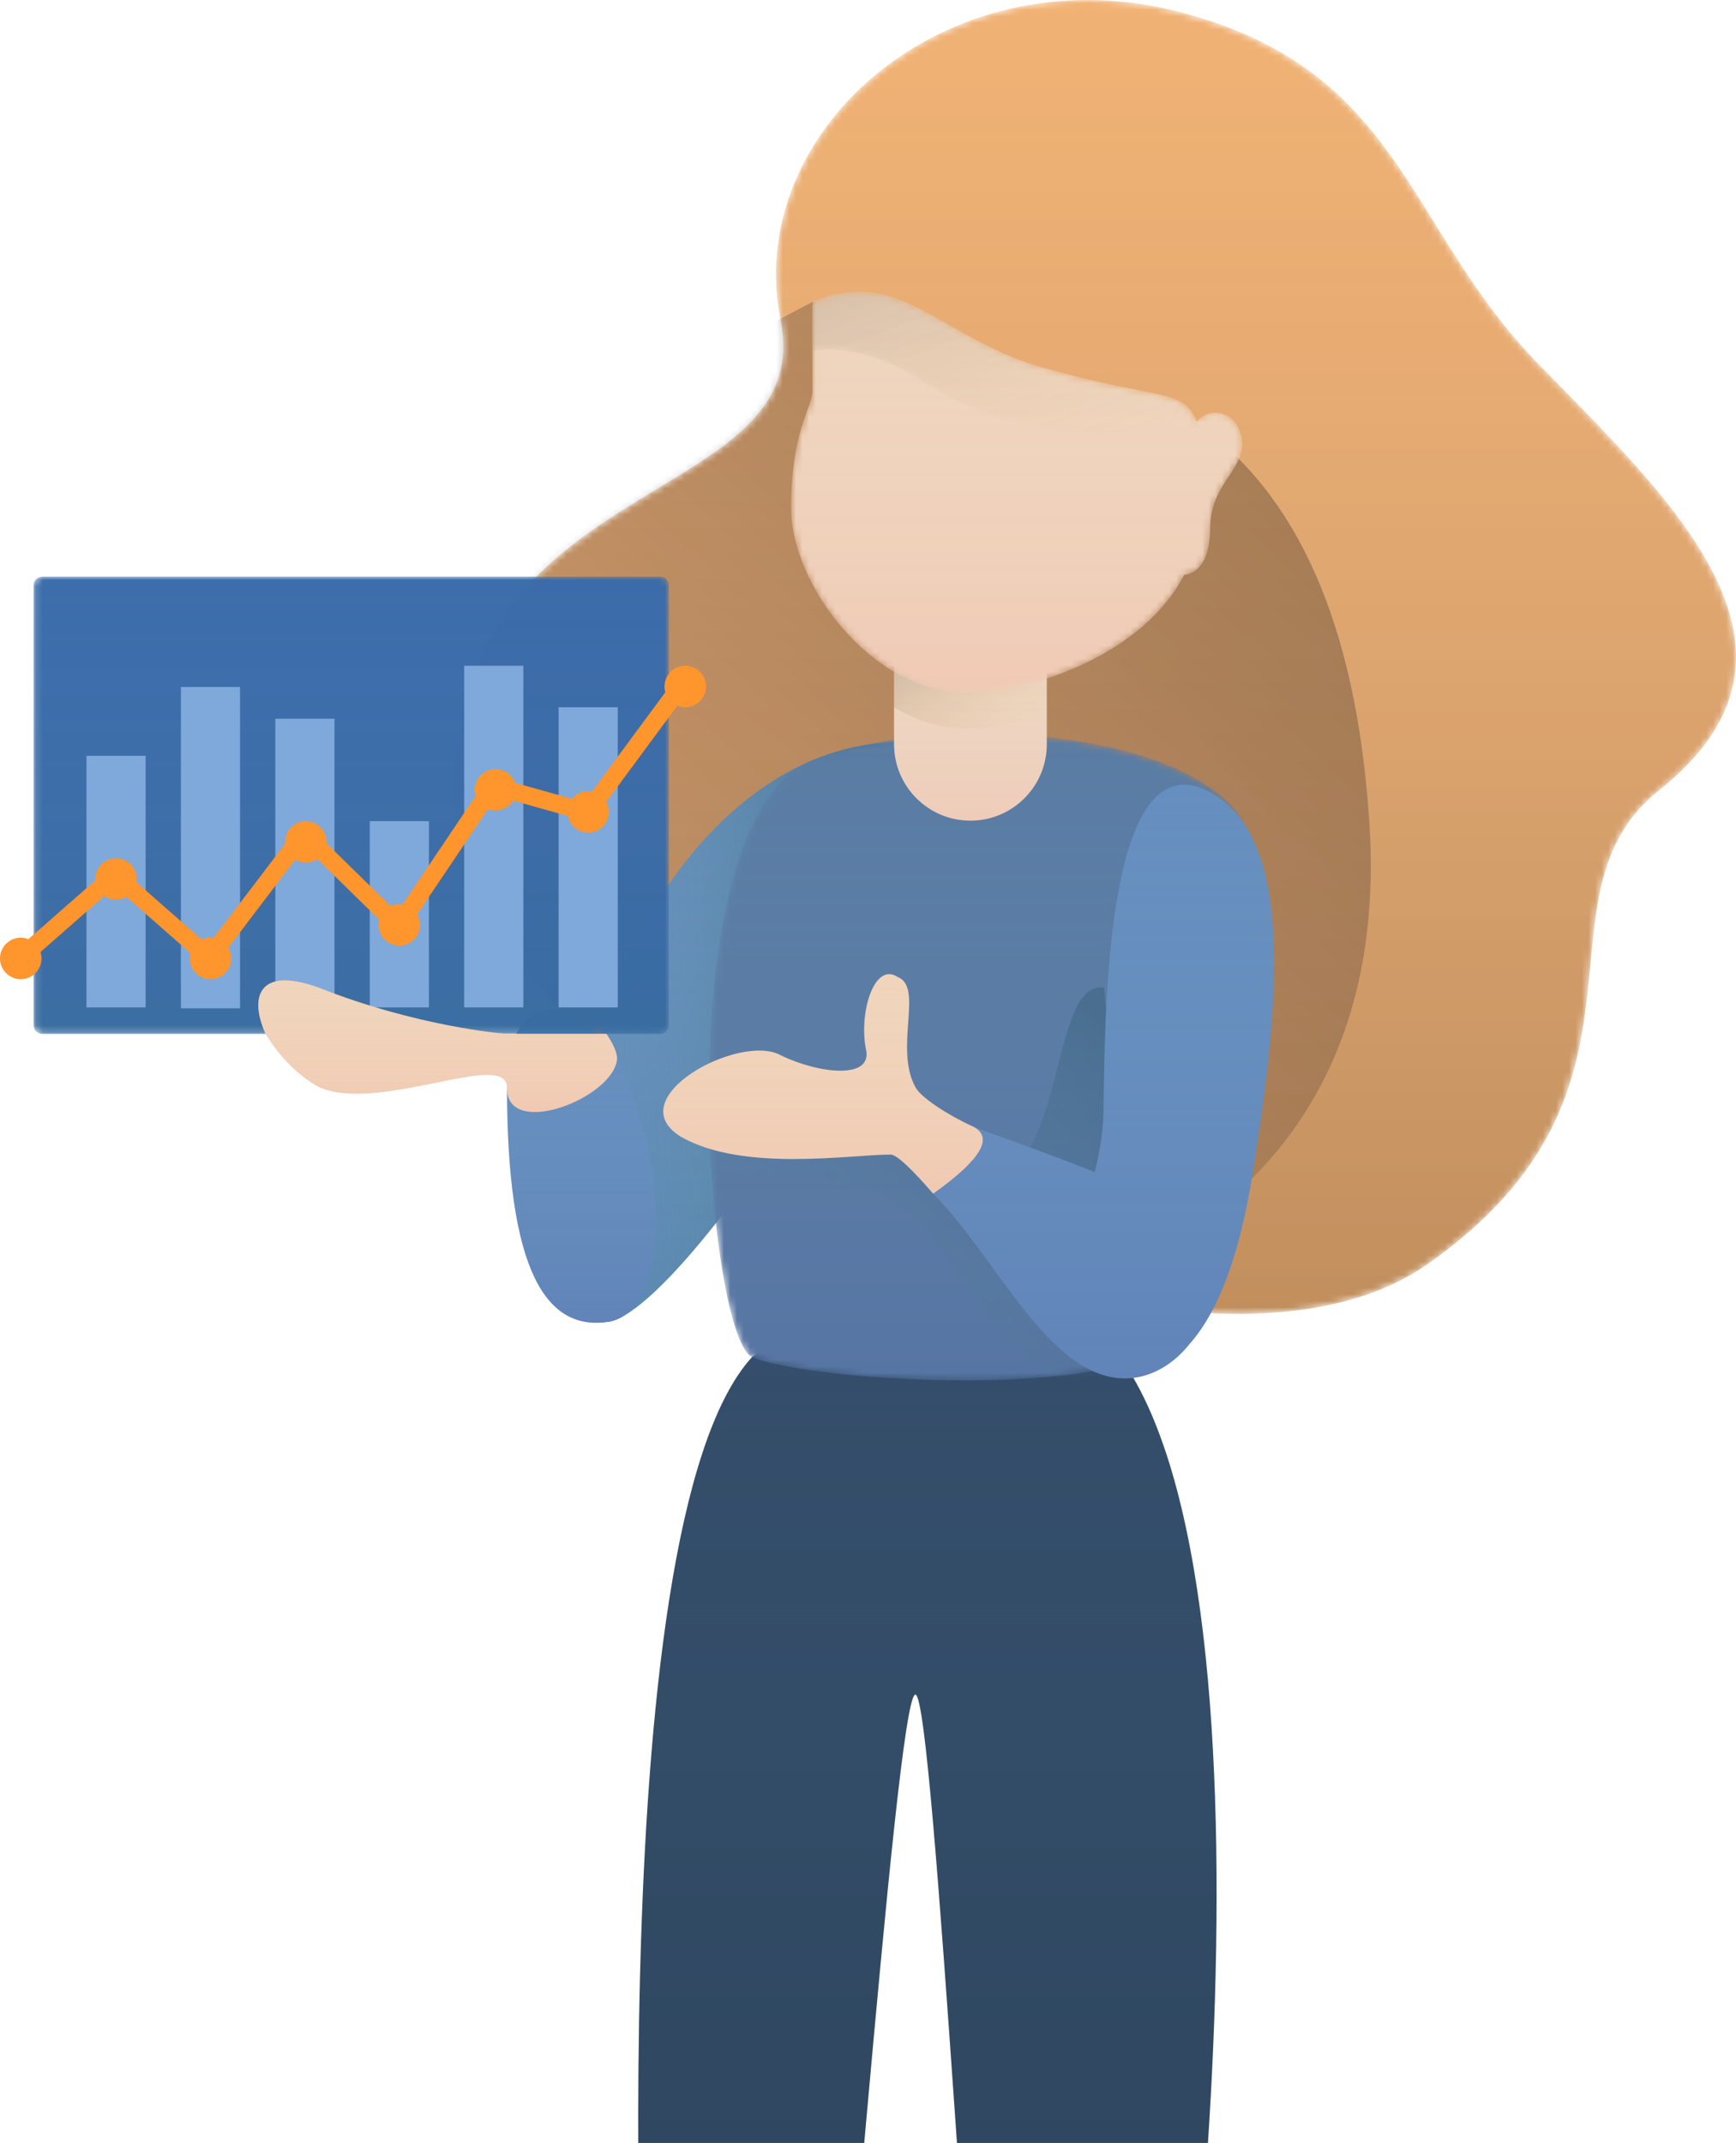 <svg width="265" height="327" viewBox="0 0 265 327" fill="none" xmlns="http://www.w3.org/2000/svg">
<mask id="mask0" mask-type="alpha" maskUnits="userSpaceOnUse" x="69" y="0" width="196" height="201">
<path d="M179.306 1.632C214.003 10.29 214.287 34.281 234.599 55.298C254.952 76.18 280.039 98.998 253.572 120.349C232.596 136.604 256.154 166.219 217.794 192.989C179.041 220.078 69.262 168.747 69.262 120.349C69.262 71.425 124.97 77.48 119.134 48.793C113.46 20.138 144.079 -7.011 179.306 1.632Z" fill="white"/>
</mask>
<g mask="url(#mask0)">

<path d="M179.306 1.632C214.003 10.29 214.287 34.281 234.599 55.298C254.952 76.18 280.039 98.998 253.572 120.349C232.596 136.604 256.154 166.219 217.794 192.989C179.041 220.078 69.262 168.747 69.262 120.349C69.262 71.425 124.97 77.48 119.134 48.793C113.46 20.138 144.079 -7.011 179.306 1.632Z" fill="#F1B274">
    <animate
	begin="0s"
	dur="6s"
	repeatCount="indefinite"
	attributeName="d"
	values="M179.044 1.632C213.741 10.29 214.025 34.281 234.337 55.298C254.69 76.18 279.777 98.998 253.31 120.349C232.335 136.604 255.892 166.219 217.532 192.989C178.779 220.078 69 168.747 69 120.349C69 71.425 124.708 77.48 118.872 48.793C113.198 20.138 143.817 -7.011 179.044 1.632Z;
    M179.045 1.632C213.742 10.29 207.688 40.483 228 61.5C248.353 82.382 271.5 114.906 245.5 134.5C211 160.5 231.467 178.246 207.5 195C168.747 222.089 69.001 168.747 69.001 120.349C69.001 71.425 124.709 77.48 118.873 48.793C113.199 20.138 143.817 -7.011 179.045 1.632Z;
    M179.044 1.632C213.741 10.29 214.025 34.281 234.337 55.298C254.69 76.18 279.777 98.998 253.31 120.349C232.335 136.604 255.892 166.219 217.532 192.989C178.779 220.078 69 168.747 69 120.349C69 71.425 124.708 77.48 118.872 48.793C113.198 20.138 143.817 -7.011 179.044 1.632Z;"/>
</path>
<path d="M179.306 1.632C214.003 10.29 214.287 34.281 234.599 55.298C254.952 76.18 280.039 98.998 253.572 120.349C232.596 136.604 256.154 166.219 217.794 192.989C179.041 220.078 69.262 168.747 69.262 120.349C69.262 71.425 124.97 77.48 119.134 48.793C113.46 20.138 144.079 -7.011 179.306 1.632Z" fill="url(#paint0_linear)">
    <animate
	begin="0s"
	dur="6s"
	repeatCount="indefinite"
	attributeName="d"
	values="M179.044 1.632C213.741 10.29 214.025 34.281 234.337 55.298C254.69 76.18 279.777 98.998 253.31 120.349C232.335 136.604 255.892 166.219 217.532 192.989C178.779 220.078 69 168.747 69 120.349C69 71.425 124.708 77.48 118.872 48.793C113.198 20.138 143.817 -7.011 179.044 1.632Z;
    M179.045 1.632C213.742 10.29 207.688 40.483 228 61.5C248.353 82.382 271.5 114.906 245.5 134.5C211 160.5 231.467 178.246 207.5 195C168.747 222.089 69.001 168.747 69.001 120.349C69.001 71.425 124.709 77.48 118.873 48.793C113.199 20.138 143.817 -7.011 179.045 1.632Z;
    M179.044 1.632C213.741 10.29 214.025 34.281 234.337 55.298C254.69 76.18 279.777 98.998 253.31 120.349C232.335 136.604 255.892 166.219 217.532 192.989C178.779 220.078 69 168.747 69 120.349C69 71.425 124.708 77.48 118.872 48.793C113.198 20.138 143.817 -7.011 179.044 1.632Z;"/>
</path>


<path fill-rule="evenodd" clip-rule="evenodd" d="M124.012 46.083C86.904 65.323 66.666 78.153 63.299 84.571C54.831 101.212 52.006 107.372 48.12 144.201C44.451 180.644 117.826 194.062 124.012 198.891C133.4 205.894 214.818 201.046 208.949 124.39C206.885 95.316 198.088 75.357 182.558 64.514L124.012 46.083Z" fill="url(#paint1_linear)"/>
</g>
<path d="M114.797 207.083C90.957 233.12 98.339 371.14 99.076 385.972C99.213 400.109 122.013 396.487 125.097 391.935C127.762 386.665 136.648 258.558 139.733 258.581C142.669 258.558 148.859 383.839 151.659 391.935C155.308 399.313 173.369 397.527 176.053 391.935C179.828 385.625 198.064 247.828 171.716 208.167C169.142 203.902 118.763 202.818 114.797 207.083Z" fill="#344E6B"/>
<path d="M114.797 207.083C90.957 233.12 98.339 371.14 99.076 385.972C99.213 400.109 122.013 396.487 125.097 391.935C127.762 386.665 136.648 258.558 139.733 258.581C142.669 258.558 148.859 383.839 151.659 391.935C155.308 399.313 173.369 397.527 176.053 391.935C179.828 385.625 198.064 247.828 171.716 208.167C169.142 203.902 118.763 202.818 114.797 207.083Z" fill="url(#paint2_linear)"/>
<path d="M137.023 113.302C113.473 113.302 93.102 139.829 89.861 167.511C86.597 194.976 81.962 203.003 93.113 201.662C107.56 198.463 160.64 113.302 137.023 113.302Z" fill="#668FBF"/>
<path d="M137.023 113.302C113.473 113.302 93.102 139.829 89.861 167.511C86.597 194.976 81.962 203.003 93.113 201.662C107.56 198.463 160.64 113.302 137.023 113.302Z" fill="url(#paint3_linear)"/>
<path d="M137.023 113.302C113.473 113.302 93.102 139.829 89.861 167.511C86.597 194.976 81.962 203.003 93.113 201.662C107.56 198.463 160.64 113.302 137.023 113.302Z" fill="url(#paint4_linear)"/>
<mask id="mask1" mask-type="alpha" maskUnits="userSpaceOnUse" x="108" y="111" width="84" height="100">
<path d="M191.231 130.649C190.972 148.612 189.692 200.688 174.969 207.083C159.952 213.105 122.231 210.337 114.797 207.083C107.704 203.638 101.43 124.826 124.012 116.012C146.016 107.425 190.972 112.477 191.231 130.649Z" fill="white"/>
</mask>
<g mask="url(#mask1)">
<path d="M191.231 130.649C190.972 148.612 189.692 200.688 174.969 207.083C159.952 213.105 122.231 210.337 114.797 207.083C107.704 203.638 101.43 124.826 124.012 116.012C146.016 107.425 190.972 112.477 191.231 130.649Z" fill="#5A7CA4"/>
<path d="M191.231 130.649C190.972 148.612 189.692 200.688 174.969 207.083C159.952 213.105 122.231 210.337 114.797 207.083C107.704 203.638 101.43 124.826 124.012 116.012C146.016 107.425 190.972 112.477 191.231 130.649Z" fill="url(#paint5_linear)"/>
<path fill-rule="evenodd" clip-rule="evenodd" d="M168.463 211.962C173.02 211.962 168.98 151.363 168.463 150.706C157.989 149.292 165.084 196.255 137.022 174.558C136.406 174.409 103.627 167.728 105.039 174.558C106.546 181.743 127.067 178.301 133.228 181.605C147.796 188.667 151.185 211.962 168.463 211.962Z" fill="url(#paint6_linear)"/>
</g>
<path d="M167.123 178.866C159.945 175.975 152.322 173.381 148.406 171.847C143.757 170.73 139.428 179.347 142.444 182.147C152.025 191.652 160.046 210.335 171.716 210.335C175.618 210.335 179.106 208.204 181.571 205.102C185.989 200.145 189.304 191.35 191.231 178.894C195.399 152.642 197.885 126.571 183.642 120.349C169.264 114.583 168.677 151.657 168.464 168.595C168.507 171.984 167.946 175.452 167.123 178.866Z" fill="#668FBF"/>
<path d="M167.123 178.866C159.945 175.975 152.322 173.381 148.406 171.847C143.757 170.73 139.428 179.347 142.444 182.147C152.025 191.652 160.046 210.335 171.716 210.335C175.618 210.335 179.106 208.204 181.571 205.102C185.989 200.145 189.304 191.35 191.231 178.894C195.399 152.642 197.885 126.571 183.642 120.349C169.264 114.583 168.677 151.657 168.464 168.595C168.507 171.984 167.946 175.452 167.123 178.866Z" fill="url(#paint7_linear)"/>
<path d="M93.114 201.662C83.239 203.355 77.393 193.734 77.393 165.884C77.393 148.843 89.417 152.915 94.198 161.548C101.277 174.33 103.26 199.493 93.114 201.662Z" fill="#668FBF"/>
<path d="M93.114 201.662C83.239 203.355 77.393 193.734 77.393 165.884C77.393 148.843 89.417 152.915 94.198 161.548C101.277 174.33 103.26 199.493 93.114 201.662Z" fill="url(#paint8_linear)"/>
<mask id="mask2" mask-type="alpha" maskUnits="userSpaceOnUse" x="5" y="87" width="98" height="71">
<path d="M100.765 87.989H6.466C5.722 87.989 5.119 88.592 5.119 89.336V156.423C5.119 157.167 5.722 157.77 6.466 157.77H100.765C101.509 157.77 102.112 157.167 102.112 156.423V89.336C102.112 88.592 101.509 87.989 100.765 87.989Z" fill="white"/>
</mask>
<g mask="url(#mask2)">
<g opacity="0.99">
<path opacity="0.99" d="M100.765 87.989H6.466C5.722 87.989 5.119 88.592 5.119 89.336V156.423C5.119 157.167 5.722 157.77 6.466 157.77H100.765C101.509 157.77 102.112 157.167 102.112 156.423V89.336C102.112 88.592 101.509 87.989 100.765 87.989Z" fill="#396CAA"/>
<path opacity="0.99" d="M100.765 87.989H6.466C5.722 87.989 5.119 88.592 5.119 89.336V156.423C5.119 157.167 5.722 157.77 6.466 157.77H100.765C101.509 157.77 102.112 157.167 102.112 156.423V89.336C102.112 88.592 101.509 87.989 100.765 87.989Z" fill="url(#paint9_linear)"/>
</g>
<path d="M22.227 115.335H13.202V153.728H22.227V115.335Z" fill="#7FA9DB">
    <animate
	begin="0s"
	dur="3s"
	repeatCount="indefinite"
	attributeName="d"
	values="M22.227 115.335H13.201V153.728H22.227V115.335Z;
	M22 104H13V154H22V104Z;
	M22.227 115.335H13.201V153.728H22.227V115.335Z;"/>
</path>
<path d="M36.642 104.828H27.616V153.863H36.642V104.828Z" fill="#7FA9DB">
    <animate
	begin="0s"
	dur="3s"
	repeatCount="indefinite"
	attributeName="d"
	values="M36.641 104.828H27.615V153.863H36.641V104.828Z;
	M37 115H28V154H37V115Z;
	M36.641 104.828H27.615V153.863H36.641V104.828Z;"/>
</path>
<path d="M51.056 109.677H42.03V153.728H51.056V109.677Z" fill="#7FA9DB"/>
<path d="M65.47 125.304H56.444V153.728H65.47V125.304Z" fill="#7FA9DB"/>
<path d="M79.884 101.594H70.859V153.728H79.884V101.594Z" fill="#7FA9DB">
    <animate
	begin="0s"
	dur="3s"
	repeatCount="indefinite"
	attributeName="d"
	values="M79.884 101.594H70.858V153.728H79.884V101.594Z;
	M80 108H71V154H80V108Z;
	M79.884 101.594H70.858V153.728H79.884V101.594Z;"/>
</path>
<path d="M94.299 107.926H85.273V153.728H94.299V107.926Z" fill="#7FA9DB"/>
</g>

<path d="M6.178 145.275C6.278 145.583 6.332 145.911 6.332 146.252C6.332 148 4.914 149.418 3.166 149.418C1.417 149.418 6.10352e-05 148 6.10352e-05 146.252C6.10352e-05 144.504 1.417 143.086 3.166 143.086C3.578 143.086 3.972 143.165 4.334 143.309L14.556 134.34C14.551 134.27 14.549 134.199 14.549 134.128C14.549 132.379 15.966 130.962 17.715 130.962C19.463 130.962 20.881 132.379 20.881 134.128C20.881 134.3 20.867 134.468 20.84 134.632L30.806 143.375C31.208 143.19 31.657 143.086 32.129 143.086C32.289 143.086 32.447 143.098 32.601 143.121L43.524 128.747C43.516 128.656 43.512 128.563 43.512 128.47C43.512 126.722 44.929 125.304 46.678 125.304C48.426 125.304 49.844 126.722 49.844 128.47C49.844 128.538 49.842 128.606 49.837 128.674L59.621 138.262C60.027 138.073 60.48 137.967 60.957 137.967C61.126 137.967 61.291 137.98 61.452 138.006L72.612 121.444C72.523 121.152 72.475 120.843 72.475 120.522C72.475 118.774 73.893 117.356 75.641 117.356C77.016 117.356 78.186 118.232 78.623 119.457L87.328 121.894C87.909 121.18 88.794 120.724 89.786 120.724C89.987 120.724 90.183 120.743 90.373 120.778L101.561 105.637C101.481 105.359 101.438 105.065 101.438 104.761C101.438 103.012 102.856 101.595 104.604 101.595C106.353 101.595 107.77 103.012 107.77 104.761C107.77 106.509 106.353 107.926 104.604 107.926C104.176 107.926 103.768 107.841 103.396 107.688L92.556 122.357C92.808 122.811 92.952 123.334 92.952 123.89C92.952 125.638 91.534 127.055 89.786 127.055C88.25 127.055 86.97 125.962 86.681 124.511L78.341 122.176C77.784 123.083 76.783 123.688 75.641 123.688C75.236 123.688 74.849 123.612 74.493 123.473L63.681 139.518C63.962 139.991 64.123 140.543 64.123 141.133C64.123 142.881 62.706 144.299 60.957 144.299C59.209 144.299 57.792 142.881 57.792 141.133C57.792 140.859 57.827 140.593 57.892 140.34L48.454 131.091C47.948 131.435 47.336 131.636 46.678 131.636C46.084 131.636 45.528 131.472 45.053 131.188L34.844 144.623C35.13 145.099 35.295 145.656 35.295 146.252C35.295 148 33.877 149.418 32.129 149.418C30.381 149.418 28.963 148 28.963 146.252C28.963 145.97 29 145.696 29.069 145.436L19.303 136.867C18.836 137.138 18.293 137.294 17.715 137.294C17.046 137.294 16.426 137.086 15.915 136.732L6.178 145.275Z" fill="#FF952D">
    <animate
	begin="0s"
	dur="2s"
	repeatCount="indefinite"
	attributeName="d"
	values="M6.177 145.275C6.277 145.583 6.331 145.911 6.331 146.252C6.331 148 4.913 149.418 3.165 149.418C1.417 149.418 -0.001 148 -0.001 146.252C-0.001 144.504 1.417 143.086 3.165 143.086C3.578 143.086 3.972 143.165 4.333 143.309L14.555 134.34C14.551 134.27 14.548 134.199 14.548 134.128C14.548 132.379 15.966 130.962 17.714 130.962C19.462 130.962 20.88 132.379 20.88 134.128C20.88 134.3 20.866 134.468 20.84 134.632L30.805 143.375C31.208 143.19 31.656 143.086 32.128 143.086C32.289 143.086 32.446 143.098 32.6 143.121L43.523 128.747C43.515 128.656 43.511 128.563 43.511 128.47C43.511 126.722 44.929 125.304 46.677 125.304C48.425 125.304 49.843 126.722 49.843 128.47C49.843 128.538 49.841 128.606 49.836 128.674L59.621 138.262C60.026 138.073 60.479 137.967 60.957 137.967C61.125 137.967 61.29 137.98 61.451 138.005L72.611 121.444C72.522 121.152 72.475 120.843 72.475 120.522C72.475 118.774 73.892 117.356 75.64 117.356C77.015 117.356 78.185 118.232 78.622 119.457L87.327 121.894C87.908 121.18 88.793 120.724 89.785 120.724C89.986 120.724 90.182 120.743 90.372 120.778L101.561 105.637C101.481 105.359 101.438 105.065 101.438 104.761C101.438 103.012 102.855 101.595 104.603 101.595C106.352 101.595 107.769 103.012 107.769 104.761C107.769 106.509 106.352 107.926 104.603 107.926C104.176 107.926 103.768 107.841 103.395 107.688L92.556 122.357C92.807 122.811 92.951 123.334 92.951 123.89C92.951 125.638 91.533 127.055 89.785 127.055C88.249 127.055 86.969 125.962 86.68 124.511L78.34 122.176C77.784 123.083 76.782 123.688 75.64 123.688C75.235 123.688 74.848 123.612 74.492 123.473L63.68 139.518C63.961 139.991 64.122 140.543 64.122 141.133C64.122 142.881 62.705 144.299 60.957 144.299C59.208 144.299 57.791 142.881 57.791 141.133C57.791 140.859 57.826 140.593 57.891 140.34L48.453 131.091C47.947 131.435 47.336 131.636 46.677 131.636C46.083 131.636 45.527 131.472 45.052 131.188L34.843 144.623C35.129 145.099 35.294 145.656 35.294 146.252C35.294 148 33.877 149.418 32.128 149.418C30.38 149.418 28.962 148 28.962 146.252C28.962 145.97 28.999 145.696 29.069 145.436L19.302 136.867C18.835 137.138 18.293 137.294 17.714 137.294C17.045 137.294 16.425 137.086 15.914 136.732L6.177 145.275Z;
	M6.178 140.275C6.278 140.583 6.331 140.911 6.331 141.252C6.331 143 4.914 144.418 3.166 144.418C1.417 144.418 0 143 0 141.252C0 139.504 1.417 138.086 3.166 138.086C3.578 138.086 3.972 138.165 4.334 138.309L14.556 129.34C14.551 129.27 14.549 129.199 14.549 129.128C14.549 127.379 15.966 125.962 17.715 125.962C19.463 125.962 20.88 127.379 20.88 129.128C20.88 129.3 20.867 129.468 20.84 129.632L30.806 138.375C31.208 138.19 31.657 138.086 32.129 138.086C32.289 138.086 32.447 138.098 32.601 138.121L43.524 123.747C43.516 123.656 43.512 123.563 43.512 123.47C43.512 121.722 44.929 120.304 46.678 120.304C48.426 120.304 49.844 121.722 49.844 123.47C49.844 123.538 49.841 123.606 49.837 123.674L59.621 133.262C60.027 133.073 60.48 132.967 60.957 132.967C61.125 132.967 61.29 132.98 61.451 133.005L72.612 116.444C72.523 116.152 72.475 115.843 72.475 115.522C72.475 113.774 73.893 112.356 75.641 112.356C77.016 112.356 78.186 113.232 78.623 114.457L87.328 116.894C87.909 116.18 88.794 115.724 89.786 115.724C89.986 115.724 90.183 115.743 90.373 115.778L101.561 100.637C101.481 100.359 101.438 100.065 101.438 99.761C101.438 98.012 102.856 96.595 104.604 96.595C106.353 96.595 107.77 98.012 107.77 99.761C107.77 101.509 106.353 102.926 104.604 102.926C104.176 102.926 103.768 102.841 103.396 102.688L92.556 117.357C92.808 117.811 92.951 118.334 92.951 118.89C92.951 120.638 91.534 122.055 89.786 122.055C88.25 122.055 86.97 120.962 86.681 119.511L78.341 117.176C77.784 118.083 76.783 118.688 75.641 118.688C75.236 118.688 74.849 118.612 74.493 118.473L63.681 134.518C63.962 134.991 64.123 135.543 64.123 136.133C64.123 137.881 62.706 139.299 60.957 139.299C59.209 139.299 57.792 137.881 57.792 136.133C57.792 135.859 57.826 135.593 57.892 135.34L48.454 126.091C47.948 126.435 47.336 126.636 46.678 126.636C46.084 126.636 45.528 126.472 45.053 126.188L34.844 139.623C35.13 140.099 35.295 140.656 35.295 141.252C35.295 143 33.877 144.418 32.129 144.418C30.381 144.418 28.963 143 28.963 141.252C28.963 140.97 29 140.696 29.069 140.436L19.302 131.867C18.836 132.138 18.293 132.294 17.715 132.294C17.046 132.294 16.426 132.086 15.915 131.732L6.178 140.275Z;
	M6.177 145.275C6.277 145.583 6.331 145.911 6.331 146.252C6.331 148 4.913 149.418 3.165 149.418C1.417 149.418 -0.001 148 -0.001 146.252C-0.001 144.504 1.417 143.086 3.165 143.086C3.578 143.086 3.972 143.165 4.333 143.309L14.555 134.34C14.551 134.27 14.548 134.199 14.548 134.128C14.548 132.379 15.966 130.962 17.714 130.962C19.462 130.962 20.88 132.379 20.88 134.128C20.88 134.3 20.866 134.468 20.84 134.632L30.805 143.375C31.208 143.19 31.656 143.086 32.128 143.086C32.289 143.086 32.446 143.098 32.6 143.121L43.523 128.747C43.515 128.656 43.511 128.563 43.511 128.47C43.511 126.722 44.929 125.304 46.677 125.304C48.425 125.304 49.843 126.722 49.843 128.47C49.843 128.538 49.841 128.606 49.836 128.674L59.621 138.262C60.026 138.073 60.479 137.967 60.957 137.967C61.125 137.967 61.29 137.98 61.451 138.005L72.611 121.444C72.522 121.152 72.475 120.843 72.475 120.522C72.475 118.774 73.892 117.356 75.64 117.356C77.015 117.356 78.185 118.232 78.622 119.457L87.327 121.894C87.908 121.18 88.793 120.724 89.785 120.724C89.986 120.724 90.182 120.743 90.372 120.778L101.561 105.637C101.481 105.359 101.438 105.065 101.438 104.761C101.438 103.012 102.855 101.595 104.603 101.595C106.352 101.595 107.769 103.012 107.769 104.761C107.769 106.509 106.352 107.926 104.603 107.926C104.176 107.926 103.768 107.841 103.395 107.688L92.556 122.357C92.807 122.811 92.951 123.334 92.951 123.89C92.951 125.638 91.533 127.055 89.785 127.055C88.249 127.055 86.969 125.962 86.68 124.511L78.34 122.176C77.784 123.083 76.782 123.688 75.64 123.688C75.235 123.688 74.848 123.612 74.492 123.473L63.68 139.518C63.961 139.991 64.122 140.543 64.122 141.133C64.122 142.881 62.705 144.299 60.957 144.299C59.208 144.299 57.791 142.881 57.791 141.133C57.791 140.859 57.826 140.593 57.891 140.34L48.453 131.091C47.947 131.435 47.336 131.636 46.677 131.636C46.083 131.636 45.527 131.472 45.052 131.188L34.843 144.623C35.129 145.099 35.294 145.656 35.294 146.252C35.294 148 33.877 149.418 32.128 149.418C30.38 149.418 28.962 148 28.962 146.252C28.962 145.97 28.999 145.696 29.069 145.436L19.302 136.867C18.835 137.138 18.293 137.294 17.714 137.294C17.045 137.294 16.425 137.086 15.914 136.732L6.177 145.275Z;"/>
</path>

<path d="M92.572 157.753C82.909 157.758 77.85 157.758 77.393 157.753C76.746 157.76 63.532 156.601 48.662 150.706C39.265 147.295 38.072 152.351 40.531 157.753C42.328 160.787 45.251 164.003 48.662 165.884C57.807 169.936 77.187 160.162 77.393 165.884C77.187 173.997 93.805 167.519 94.198 161.547C94.209 160.494 93.468 159.097 92.572 157.753Z" fill="#F0D4BB"/>
<path d="M92.572 157.753C82.909 157.758 77.85 157.758 77.393 157.753C76.746 157.76 63.532 156.601 48.662 150.706C39.265 147.295 38.072 152.351 40.531 157.753C42.328 160.787 45.251 164.003 48.662 165.884C57.807 169.936 77.187 160.162 77.393 165.884C77.187 173.997 93.805 167.519 94.198 161.547C94.209 160.494 93.468 159.097 92.572 157.753Z" fill="url(#paint12_linear)"/>
<path d="M148.407 171.847C144.717 170.17 140.512 167.441 139.733 165.884C136.452 159.861 141.042 150.617 137.023 149.08C133.499 146.75 131.141 154.305 132.144 159.921C133.48 164.868 124.929 163.848 119.134 161.006C112.878 157.595 94.366 167.574 103.955 173.474C113.473 178.916 129.984 176.155 135.939 176.184C136.822 176.165 138.99 178.152 142.444 182.147C149.825 176.902 151.812 173.469 148.407 171.847Z" fill="#F0D4BB"/>
<path d="M148.407 171.847C144.717 170.17 140.512 167.441 139.733 165.884C136.452 159.861 141.042 150.617 137.023 149.08C133.499 146.75 131.141 154.305 132.144 159.921C133.48 164.868 124.929 163.848 119.134 161.006C112.878 157.595 94.366 167.574 103.955 173.474C113.473 178.916 129.984 176.155 135.939 176.184C136.822 176.165 138.99 178.152 142.444 182.147C149.825 176.902 151.812 173.469 148.407 171.847Z" fill="url(#paint13_linear)"/>
<path d="M159.79 94.329H136.481V113.573C136.481 120.009 141.699 125.227 148.135 125.227C154.572 125.227 159.79 120.009 159.79 113.573V94.329Z" fill="#EDD7C3"/>
<path d="M159.79 94.329H136.481V113.573C136.481 120.009 141.699 125.227 148.135 125.227C154.572 125.227 159.79 120.009 159.79 113.573V94.329Z" fill="url(#paint14_linear)"/>
<path fill-rule="evenodd" clip-rule="evenodd" d="M136.481 107.95C139.841 109.934 143.528 111.133 147.322 111.133C150.951 111.133 155.343 110.412 159.79 108.97V94.329H136.481V107.95V107.95Z" fill="url(#paint15_linear)"/>
<mask id="mask3" mask-type="alpha" maskUnits="userSpaceOnUse" x="120" y="44" width="70" height="62">
<path d="M180.769 87.71C182.756 87.549 184.692 85.602 184.726 80.776C184.68 74.082 189.605 72.008 189.605 67.766C189.605 63.29 185.118 61.464 182.705 64.33C182.657 64.209 182.608 64.089 182.558 63.971C180.37 59.237 176.587 60.971 160.332 56.382C143.932 52.257 137.546 40.203 124.012 46.083C123.94 48.567 124.028 56.822 124.012 59.635C124.028 62.209 120.76 65.588 120.76 77.524C120.76 89.371 133.316 105.712 147.322 105.712C157.787 105.712 174.609 99.715 180.769 87.71Z" fill="white"/>
</mask>
<g mask="url(#mask3)">
<path d="M180.769 87.71C182.756 87.549 184.692 85.602 184.726 80.776C184.68 74.082 189.605 72.008 189.605 67.766C189.605 63.29 185.118 61.464 182.705 64.33C182.657 64.209 182.608 64.089 182.558 63.971C180.37 59.237 176.587 60.971 160.332 56.382C143.932 52.257 137.546 40.203 124.012 46.083C123.94 48.567 124.028 56.822 124.012 59.635C124.028 62.209 120.76 65.588 120.76 77.524C120.76 89.371 133.316 105.712 147.322 105.712C157.787 105.712 174.609 99.715 180.769 87.71Z" fill="#EFD5BE"/>
<path d="M180.769 87.71C182.756 87.549 184.692 85.602 184.726 80.776C184.68 74.082 189.605 72.008 189.605 67.766C189.605 63.29 185.118 61.464 182.705 64.33C182.657 64.209 182.608 64.089 182.558 63.971C180.37 59.237 176.587 60.971 160.332 56.382C143.932 52.257 137.546 40.203 124.012 46.083C123.94 48.567 124.028 56.822 124.012 59.635C124.028 62.209 120.76 65.588 120.76 77.524C120.76 89.371 133.316 105.712 147.322 105.712C157.787 105.712 174.609 99.715 180.769 87.71Z" fill="url(#paint16_linear)"/>
</g>
<mask id="mask4" mask-type="alpha" maskUnits="userSpaceOnUse" x="123" y="44" width="60" height="23">
<path d="M182.675 64.256C182.636 64.16 182.597 64.065 182.558 63.972C180.37 59.237 176.587 60.971 160.332 56.383C143.931 52.257 137.545 40.203 124.012 46.083C123.972 47.446 123.981 50.545 123.994 53.53C129.249 52.831 134.857 54.387 140.817 58.196C158.885 69.743 174.899 65.654 182.675 64.256Z" fill="white"/>
</mask>
<g mask="url(#mask4)">
<path d="M182.675 64.256C182.636 64.16 182.597 64.065 182.558 63.972C180.37 59.237 176.587 60.971 160.332 56.383C143.931 52.257 137.545 40.203 124.012 46.083C123.972 47.446 123.981 50.545 123.994 53.53C129.249 52.831 134.857 54.387 140.817 58.196C158.885 69.743 174.899 65.654 182.675 64.256Z" fill="url(#paint17_linear)"/>
</g>
<defs>
<linearGradient id="paint0_linear" x1="167.131" y1="0" x2="167.131" y2="200.495" gradientUnits="userSpaceOnUse">
<stop stop-color="#4A537C" stop-opacity="0"/>
<stop offset="1" stop-opacity="0.2"/>
</linearGradient>
<linearGradient id="paint1_linear" x1="209.251" y1="46.083" x2="54.26" y2="207.225" gradientUnits="userSpaceOnUse">
<stop stop-opacity="0.3"/>
<stop offset="1" stop-color="#081138" stop-opacity="0"/>
</linearGradient>
<linearGradient id="paint2_linear" x1="141.569" y1="204.375" x2="141.569" y2="396.822" gradientUnits="userSpaceOnUse">
<stop stop-color="#2D3F43" stop-opacity="0"/>
<stop offset="1" stop-opacity="0.2"/>
</linearGradient>
<linearGradient id="paint3_linear" x1="114.532" y1="113.302" x2="114.532" y2="201.802" gradientUnits="userSpaceOnUse">
<stop stop-color="#77A9BC" stop-opacity="0"/>
<stop offset="1" stop-color="#2C6479" stop-opacity="0.2"/>
</linearGradient>
<linearGradient id="paint4_linear" x1="136.763" y1="153.202" x2="85.979" y2="155.005" gradientUnits="userSpaceOnUse">
<stop stop-color="#315D6D" stop-opacity="0.6"/>
<stop offset="1" stop-color="#77A9BC" stop-opacity="0"/>
</linearGradient>
<linearGradient id="paint5_linear" x1="149.74" y1="111.941" x2="149.74" y2="210.636" gradientUnits="userSpaceOnUse">
<stop stop-color="#77A9BC" stop-opacity="0"/>
<stop offset="1" stop-color="#4C55A0" stop-opacity="0.2"/>
</linearGradient>
<linearGradient id="paint6_linear" x1="170.608" y1="150.675" x2="109.463" y2="216.136" gradientUnits="userSpaceOnUse">
<stop stop-color="#184657" stop-opacity="0.3"/>
<stop offset="1" stop-color="#77A9BC" stop-opacity="0"/>
</linearGradient>
<linearGradient id="paint7_linear" x1="167.961" y1="119.746" x2="167.961" y2="210.335" gradientUnits="userSpaceOnUse">
<stop stop-color="#77A9BC" stop-opacity="0"/>
<stop offset="1" stop-color="#4C55A0" stop-opacity="0.2"/>
</linearGradient>
<linearGradient id="paint8_linear" x1="88.757" y1="154.088" x2="88.757" y2="201.849" gradientUnits="userSpaceOnUse">
<stop stop-color="#77A9BC" stop-opacity="0"/>
<stop offset="1" stop-color="#4C55A0" stop-opacity="0.2"/>
</linearGradient>
<linearGradient id="paint9_linear" x1="53.616" y1="87.989" x2="53.616" y2="157.77" gradientUnits="userSpaceOnUse">
<stop stop-color="#77BC9B" stop-opacity="0"/>
<stop offset="0" stop-color="#9177BC" stop-opacity="0"/>
<stop offset="1" stop-color="#2A6649" stop-opacity="0.1"/>
</linearGradient>
<linearGradient id="paint10_linear" x1="53.885" y1="104.289" x2="53.885" y2="152.111" gradientUnits="userSpaceOnUse">
<stop stop-opacity="0.2"/>
<stop offset="1" stop-opacity="0"/>
</linearGradient>
<linearGradient id="paint11_linear" x1="53.885" y1="101.595" x2="53.885" y2="149.418" gradientUnits="userSpaceOnUse">
<stop stop-color="#FF6663" stop-opacity="0"/>
<stop offset="1" stop-opacity="0.04"/>
</linearGradient>
<linearGradient id="paint12_linear" x1="66.811" y1="149.597" x2="66.811" y2="169.693" gradientUnits="userSpaceOnUse">
<stop stop-color="#F0D4BB" stop-opacity="0"/>
<stop offset="1" stop-color="#FF6663" stop-opacity="0.1"/>
</linearGradient>
<linearGradient id="paint13_linear" x1="125.635" y1="148.646" x2="125.635" y2="182.147" gradientUnits="userSpaceOnUse">
<stop stop-color="#EDD7C3" stop-opacity="0"/>
<stop offset="1" stop-color="#FF6663" stop-opacity="0.1"/>
</linearGradient>
<linearGradient id="paint14_linear" x1="148.135" y1="94.329" x2="148.135" y2="125.227" gradientUnits="userSpaceOnUse">
<stop stop-color="#EDD7C3" stop-opacity="0"/>
<stop offset="1" stop-color="#FF6663" stop-opacity="0.1"/>
</linearGradient>
<linearGradient id="paint15_linear" x1="136.481" y1="94.329" x2="152.424" y2="116.444" gradientUnits="userSpaceOnUse">
<stop stop-opacity="0.2"/>
<stop offset="1" stop-color="#FFC42C" stop-opacity="0"/>
</linearGradient>
<linearGradient id="paint16_linear" x1="155.182" y1="44.496" x2="155.182" y2="105.712" gradientUnits="userSpaceOnUse">
<stop stop-color="#EDD7C3" stop-opacity="0"/>
<stop offset="1" stop-color="#FF6663" stop-opacity="0.1"/>
</linearGradient>
<linearGradient id="paint17_linear" x1="123.983" y1="44.496" x2="138.001" y2="82.561" gradientUnits="userSpaceOnUse">
<stop stop-opacity="0.1"/>
<stop offset="1" stop-color="#FFC42C" stop-opacity="0"/>
</linearGradient>
</defs>
</svg>
